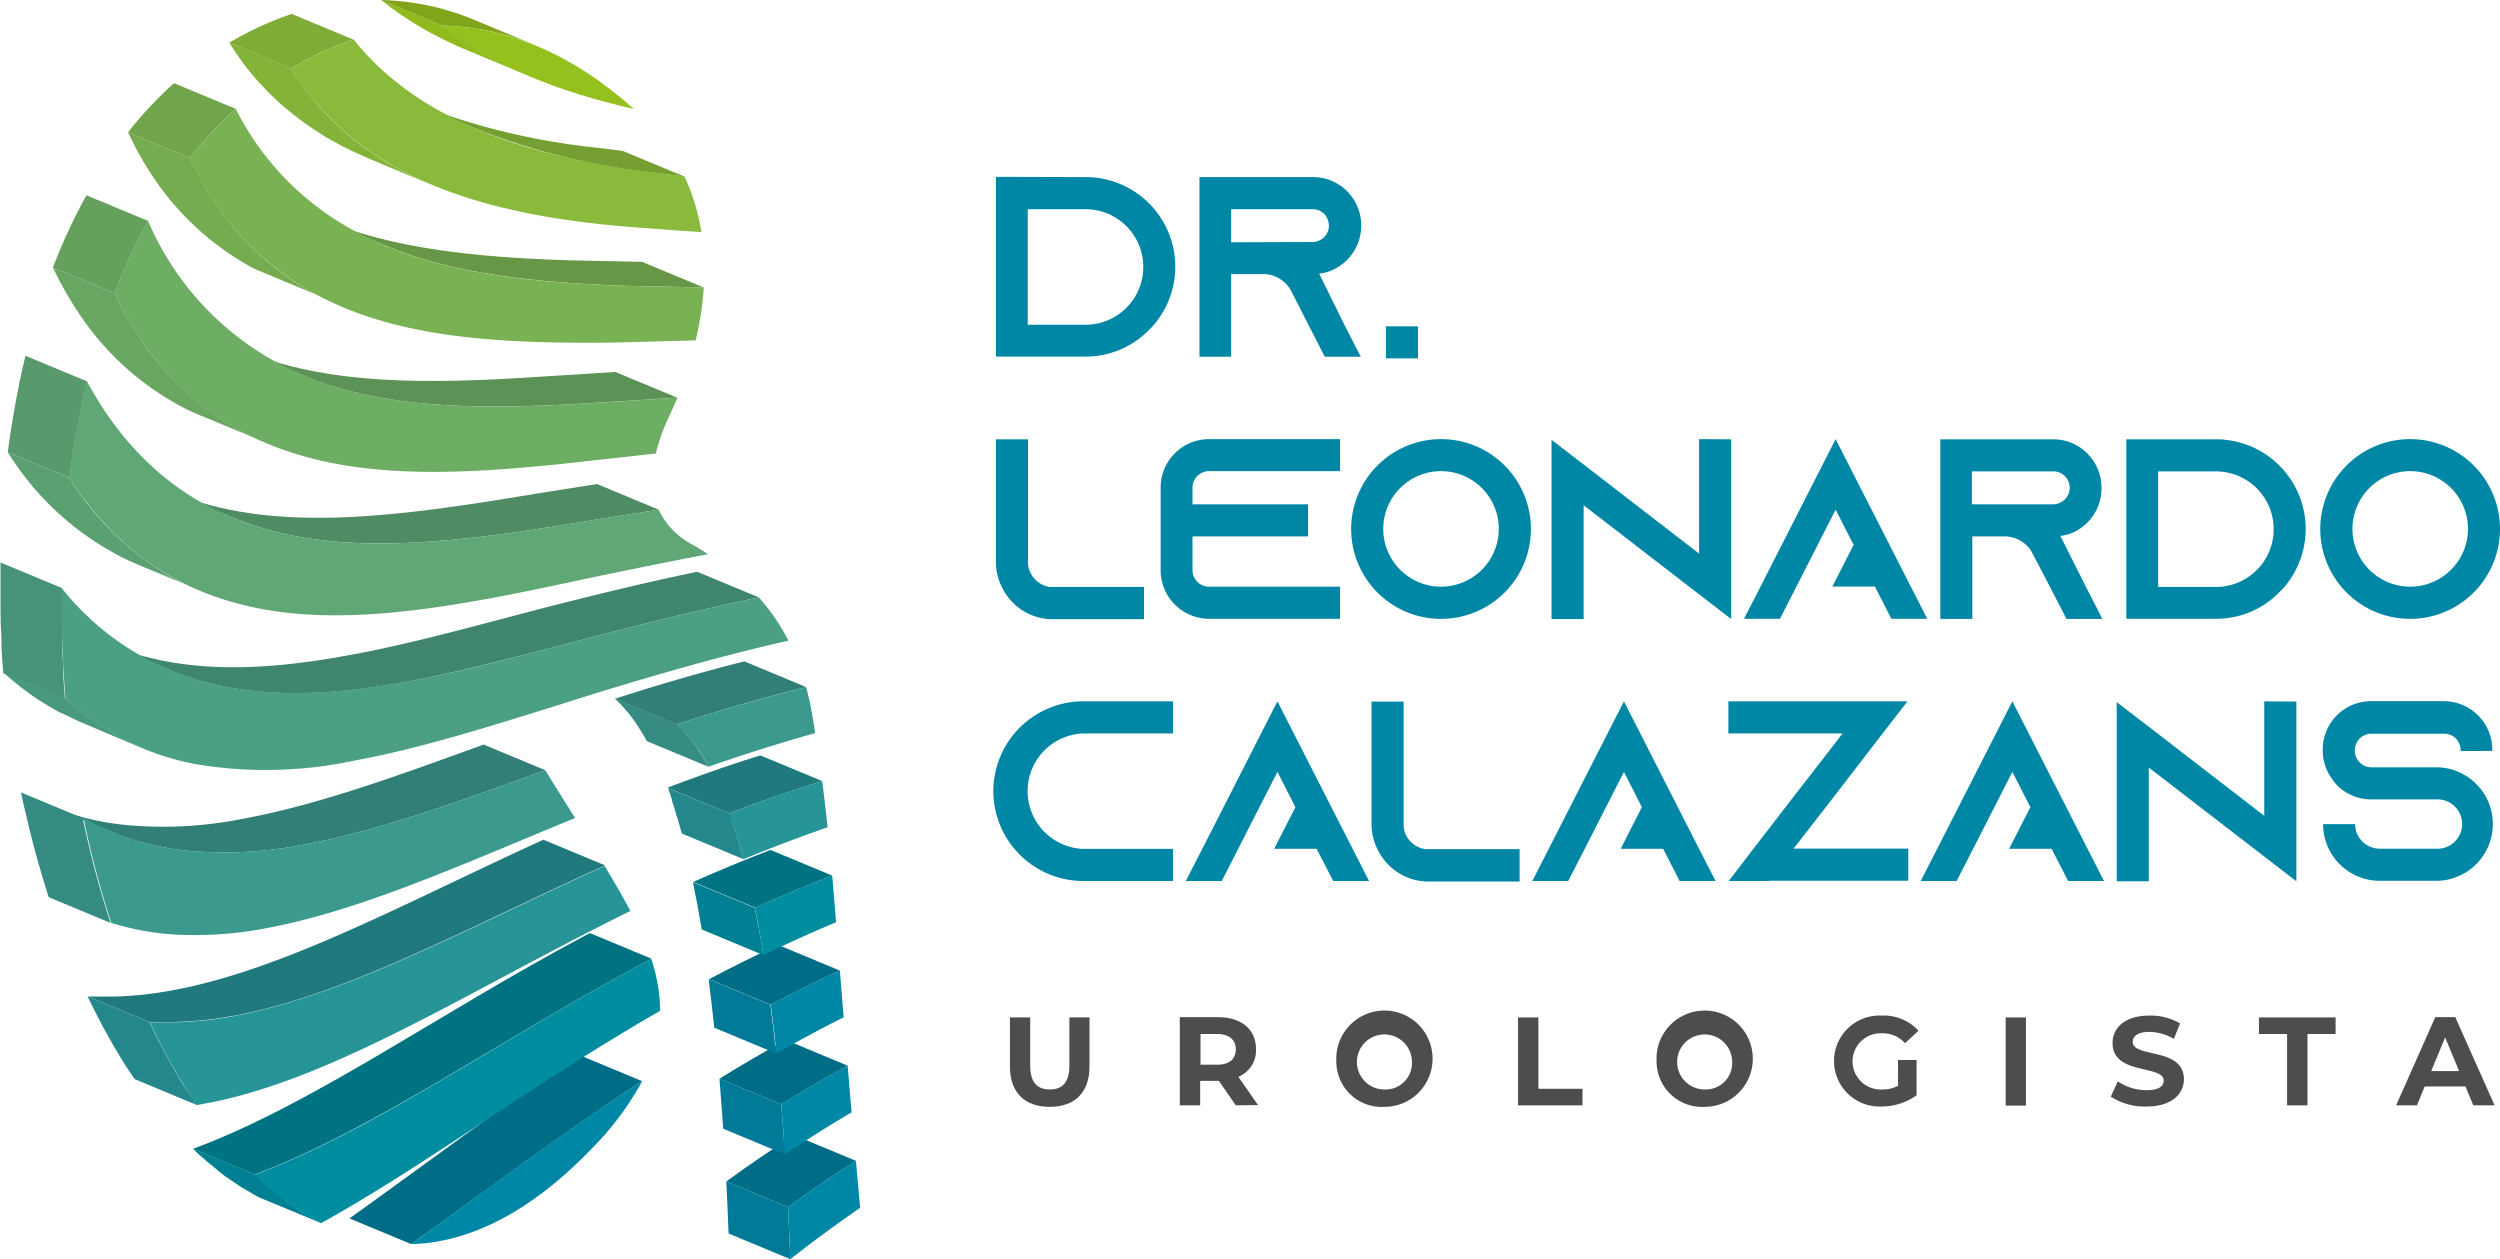 <svg xmlns="http://www.w3.org/2000/svg" viewBox="0 0 283.46 142.77"><defs><style>.cls-1{fill:#006d86;}.cls-2{fill:#007383;}.cls-3{fill:#207a7d;}.cls-4{fill:#317f76;}.cls-5{fill:#759e33;}.cls-6{fill:#679746;}.cls-7{fill:#5c9255;}.cls-8{fill:#3f866d;}.cls-9{fill:#4f8c63;}.cls-10{fill:#90ba1e;}.cls-11{fill:#499a7d;}.cls-12{fill:#84b339;}.cls-13{fill:#5ba071;}.cls-14{fill:#75ac4f;}.cls-15{fill:#69a661;}.cls-16{fill:#007a96;}.cls-17{fill:#80a51b;}.cls-18{fill:#7fac37;}.cls-19{fill:#71a54c;}.cls-20{fill:#65a05d;}.cls-21{fill:#008092;}.cls-22{fill:#24878b;}.cls-23{fill:#368c82;}.cls-24{fill:#469378;}.cls-25{fill:#589a6c;}.cls-26{fill:#0087a6;}.cls-27{fill:#008da0;}.cls-28{fill:#279498;}.cls-29{fill:#3b998e;}.cls-30{fill:#95c11f;}.cls-31{fill:#89ba3b;}.cls-32{fill:#4ca082;}.cls-33{fill:#79b252;}.cls-34{fill:#5fa775;}.cls-35{fill:#6dad64;}.cls-36{fill:#4d4d4d;}</style></defs><g id="Camada_2" data-name="Camada 2"><g id="Layer_1" data-name="Layer 1"><path class="cls-1" d="M89.35,136.87l-7-2.91q3.78-2.76,7.7-5.25l7,2.91q-3.92,2.49-7.7,5.25m-.77-11.66c2.47-1.53,5-3,7.53-4.38l-7-2.91c-2.55,1.38-5.06,2.85-7.53,4.39l7,2.9m-1.19-11.28c2.58-1.37,5.19-2.67,7.84-3.88l-7-2.91c-2.65,1.22-5.26,2.52-7.83,3.88l7,2.91M46.62,141.06c8.21-5.82,16.85-12.44,26.19-18.47l-7-2.91c-9.34,6-18,12.65-26.19,18.47l7,2.91"/><path class="cls-2" d="M85.59,102.94q4.3-1.95,8.77-3.66l-7-2.91Q82.9,98.08,78.6,100l7,2.91m-18.71,2.89-.58.3c-16.55,8.81-31,19.2-44.43,24.16l7,2.91c13.4-5,27.88-15.35,44.43-24.16l.58-.3Z"/><path class="cls-3" d="M82.68,92.22c3.44-1.31,7-2.55,10.54-3.66l-7-2.91c-3.58,1.11-7.1,2.35-10.54,3.66l7,2.91M17,115.87c1,0,2.1.07,3.15,0a42.09,42.09,0,0,0,6.33-.69c12.66-2.32,26.52-10,42.13-17.06l-7-2.91C46,102.33,32.13,110,19.47,112.3a42.1,42.1,0,0,1-6.32.69c-1.06,0-2.11,0-3.16,0l7,2.91"/><path class="cls-4" d="M76.71,82.14c4.75-1.54,9.65-3,14.69-4.24l-7-2.91c-5,1.26-9.94,2.71-14.68,4.24l7,2.91M12.64,94.31a30.07,30.07,0,0,0,8.77,2.16,45.83,45.83,0,0,0,13.05-.71C42.9,94.22,52,90.89,61.83,87.33l-7-2.91C45,88,35.91,91.31,27.47,92.85a45.78,45.78,0,0,1-13,.71A30.06,30.06,0,0,1,5.65,91.4l7,2.91"/><path class="cls-5" d="M54.37,14.76a78.35,78.35,0,0,0,20.51,4.92l2.73.34-7-2.91-2.72-.34a78.33,78.33,0,0,1-20.52-4.92l7,2.91"/><path class="cls-6" d="M43.69,27.85c7.72,3.22,16.93,4.2,27.29,4.56l8.82.19-7-2.91L64,29.5c-10.36-.36-19.57-1.34-27.29-4.56l7,2.91"/><path class="cls-7" d="M34.47,42.6c9.48,3.95,21,3.89,34.13,3,2.65-.15,5.37-.33,8.16-.52l-7-2.91c-2.79.19-5.51.37-8.16.52-13.14.89-24.65,1-34.13-3l7,2.91"/><path class="cls-8" d="M19.26,76a31.64,31.64,0,0,0,4.63,1.5c6.82,1.7,14.29,1.26,22.43-.23C53,76,60.21,74.07,67.85,72.05c5.79-1.49,11.87-3,18.2-4.31l-7-2.91c-6.32,1.31-12.41,2.82-18.2,4.31-7.64,2-14.81,4-21.53,5.19-8.14,1.49-15.61,1.93-22.43.23a31.14,31.14,0,0,1-4.62-1.5l7,2.91"/><path class="cls-9" d="M26.26,58.65c.45.19.91.36,1.37.53,11.12,4.13,24.54,2.31,40-.27l7.06-1.12-7-2.91L60.63,56c-15.45,2.58-28.87,4.4-40,.27-.46-.17-.92-.34-1.37-.53l7,2.91"/><path class="cls-10" d="M50.86,4.76l-.6-.3-.62-.3c-.57-.3-1.12-.6-1.67-.91l0,0c-.75-.43-1.48-.89-2.18-1.36l-.53-.35c-.7-.49-1.39-1-2-1.51l7,2.91c.66.53,1.35,1,2.05,1.51l.53.35c.7.47,1.43.93,2.18,1.36l0,0c.74.42,1.51.82,2.29,1.21l.6.29c.8.39,1.61.76,2.45,1.11l-7-2.91h0C52.47,5.51,51.66,5.14,50.86,4.76Z"/><path class="cls-11" d="M16.18,84.85c-.71-.3-1.4-.62-2.09-1a.61.61,0,0,0-.14-.07c-.5-.27-1-.55-1.49-.84l-.36-.22c-.47-.29-.93-.58-1.39-.9l-.1-.07c-.49-.34-1-.7-1.43-1.07l-.34-.27c-.47-.38-.94-.78-1.4-1.2l-7-2.9c.46.41.93.81,1.4,1.19l.34.27c.47.37,1,.73,1.43,1.07l.1.07c.46.32.92.62,1.39.9l.36.22c.49.29,1,.58,1.49.84l0,0,.09,0c.69.35,1.38.67,2.09,1Z"/><path class="cls-12" d="M42.05,18.07,49,21c-.74-.31-1.47-.65-2.18-1l-.5-.25c-.57-.28-1.12-.58-1.67-.89l-.55-.3c-.69-.41-1.37-.84-2-1.29L41.67,17c-.5-.36-1-.73-1.49-1.11l-.63-.52c-.41-.35-.81-.7-1.2-1.06l-.63-.59c-.4-.39-.78-.8-1.17-1.22l-.49-.54Q35.27,11,34.53,10a2.14,2.14,0,0,1-.13-.19c-.49-.67-1-1.36-1.4-2.08h0L26,4.84c.1.16.2.33.31.49.35.55.71,1.07,1.09,1.59.05.06.08.13.13.19q.74,1,1.53,1.89c.16.19.33.36.5.54.38.42.76.83,1.17,1.22l.62.59c.39.36.79.71,1.2,1.06l.64.52c.48.38,1,.75,1.48,1.11l.44.31c.66.45,1.34.88,2,1.29l.55.3c.4.22.79.45,1.2.66l.47.23.5.25C40.59,17.42,41.31,17.76,42.05,18.07Z"/><path class="cls-13" d="M20.46,66A32.82,32.82,0,0,1,7.88,54.18l-7-2.91A32.74,32.74,0,0,0,13.47,63c.74.39,1.5.74,2.26,1.06l7,2.9C22,66.69,21.2,66.33,20.46,66Z"/><path class="cls-14" d="M23.86,22.21a37.4,37.4,0,0,1-2.34-4.3l-7-2.91a37.4,37.4,0,0,0,2.34,4.3,31.89,31.89,0,0,0,12,11.19l7,2.91A31.82,31.82,0,0,1,23.86,22.21Z"/><path class="cls-15" d="M27.82,49.14A32,32,0,0,1,15.37,37.57,38.57,38.57,0,0,1,13,33.25L6,30.34a40.25,40.25,0,0,0,2.38,4.32A32.2,32.2,0,0,0,20.83,46.24c.73.37,1.48.72,2.24,1l7,2.91C29.3,49.87,28.55,49.52,27.82,49.14Z"/><path class="cls-16" d="M89.61,142.77l-7-2.91c-.08-2-.16-4-.26-5.9l7,2.91q.14,2.88.26,5.9M89,130.89c-.13-1.95-.27-3.83-.42-5.68l-7-2.9q.22,2.76.42,5.67l7,2.91m-1-11.45q-.3-2.85-.65-5.51l-7-2.91c.22,1.77.44,3.61.64,5.51l7,2.91"/><path class="cls-17" d="M50.16,2.91A29.17,29.17,0,0,1,60.87,5.2l-7-2.91A29.37,29.37,0,0,0,43.18,0l7,2.91"/><path class="cls-18" d="M33,7.75,26,4.84a37.53,37.53,0,0,1,6.06-2.9l1-.37,7,2.91-1,.37A37.53,37.53,0,0,0,33,7.75"/><path class="cls-19" d="M21.52,17.91l-7-2.91a43.75,43.75,0,0,1,5.21-5.57l7,2.91a43.75,43.75,0,0,0-5.21,5.57"/><path class="cls-20" d="M13,33.25,6,30.34a64.69,64.69,0,0,1,3.8-8.2l7,2.91a64.05,64.05,0,0,0-3.8,8.2"/><path class="cls-21" d="M86.57,108.3c-.3-1.88-.64-3.66-1-5.36l-7-2.91c.35,1.7.68,3.48,1,5.36l7,2.91M29.41,135.78h0l-.17-.09c-.35-.18-.68-.38-1-.58s-.56-.3-.83-.47-.76-.51-1.14-.77l-.75-.51c-.42-.3-.82-.63-1.23-1l-.61-.49c-.61-.51-1.2-1-1.79-1.62l7,2.91c.58.57,1.18,1.11,1.79,1.62.2.18.41.33.62.49.4.33.81.66,1.22,1,.25.19.5.34.75.51s.76.53,1.14.77.55.31.83.47.79.47,1.19.67Z"/><path class="cls-22" d="M76.66,92.27c0,.15.09.3.14.45.17.58.34,1.18.51,1.79l7,2.91c-.17-.61-.34-1.21-.51-1.79-.05-.15-.09-.3-.14-.45-.16-.53-.32-1.05-.49-1.55a.56.56,0,0,0,0-.12v0c-.14-.43-.29-.85-.43-1.26l-7-2.91c.15.41.29.83.43,1.26a1.21,1.21,0,0,1,0,.14C76.34,91.22,76.5,91.74,76.66,92.27Zm-54.38,33-7-2.91q-.5-.72-1-1.47l-.26-.42c-.16-.26-.32-.51-.47-.77-.28-.46-.55-.92-.82-1.39l-.45-.8c-.28-.5-.56-1-.83-1.52-.12-.24-.25-.47-.38-.72-.38-.75-.77-1.52-1.14-2.3l7,2.91h0c.37.78.75,1.54,1.13,2.29.13.25.26.48.38.72.27.51.55,1,.83,1.52l.45.81.81,1.38.48.77C21.47,124,21.87,124.64,22.28,125.26Z"/><path class="cls-23" d="M71.46,81.12l.26.34c.23.31.45.63.68,1l.12.18c.28.44.56.91.83,1.4l7,2.91c-.26-.48-.53-.93-.8-1.36l0,0-.12-.19c-.23-.34-.45-.66-.68-1L78.45,84c-.2-.26-.41-.5-.61-.73s-.17-.2-.26-.29a11.9,11.9,0,0,0-.87-.87l-7-2.91c.29.27.58.56.86.87a3.58,3.58,0,0,1,.26.29C71.06,80.62,71.26,80.86,71.46,81.12ZM12.53,104.64l-7-2.91c-.93-2.88-1.76-5.85-2.47-8.88-.24-1-.47-2-.68-3l7,2.91c.42,2,.9,4.07,1.43,6.06S11.91,102.72,12.53,104.64Z"/><path class="cls-24" d="M.06,69.56c0-.67,0-1.34,0-2,0-.3,0-.6,0-.91,0-.12,0-.24,0-.36,0-.84,0-1.67,0-2.51l7,2.91c0,1,0,1.92,0,2.87,0,.31,0,.61,0,.91,0,.67,0,1.34,0,2,0,.33,0,.67,0,1,0,.67.06,1.34.1,2,0,.29,0,.59,0,.89.06,1,.13,1.91.21,2.86l-7-2.9v0c-.08-.94-.14-1.89-.2-2.84,0-.3,0-.6,0-.9,0-.67-.07-1.33-.1-2C.09,70.23.08,69.9.06,69.56Z"/><path class="cls-25" d="M8.21,51.8c-.12.79-.23,1.58-.33,2.38l-7-2.91c.08-.62.17-1.24.26-1.86h0c0-.18.06-.35.08-.53l.15-.94c.09-.55.18-1.1.28-1.65.06-.32.11-.63.17-.94.11-.58.22-1.15.34-1.73,0-.26.11-.53.16-.8.18-.83.37-1.66.57-2.48l7,2.91v0c-.2.82-.38,1.64-.56,2.46-.06.27-.11.54-.16.81-.12.57-.23,1.14-.34,1.72-.06.31-.12.62-.17.94-.1.55-.19,1.1-.28,1.65Z"/><path class="cls-26" d="M89.35,136.87q3.78-2.76,7.7-5.25c.15,1.71.31,3.47.48,5.33q-4,2.75-7.92,5.82Q89.49,139.76,89.35,136.87Zm7.21-10.75c-.16-1.86-.31-3.62-.45-5.29-2.55,1.38-5.06,2.85-7.53,4.38.15,1.85.29,3.73.42,5.68C91.48,129.22,94,127.62,96.56,126.12Zm-.9-10.78c-.16-1.89-.3-3.65-.43-5.29-2.65,1.21-5.26,2.51-7.84,3.88q.35,2.66.65,5.51Q91.79,117.28,95.66,115.34ZM67.21,130.12a33.68,33.68,0,0,0,5.6-7.53c-9.34,6-18,12.65-26.19,18.47a19.28,19.28,0,0,0,3.18-.33C55.36,139.71,61.22,136.37,67.21,130.12Z"/><path class="cls-27" d="M86.57,108.3c2.7-1.32,5.44-2.57,8.22-3.73-.14-1.9-.29-3.65-.43-5.29q-4.47,1.71-8.77,3.66C85.93,104.64,86.27,106.42,86.57,108.3ZM28.86,133.2a31.16,31.16,0,0,0,7.54,5.49c11.63-6.43,24.08-15.79,38-23.82l.45-.27a19.2,19.2,0,0,0-1-5.86l-.58.3C56.74,117.85,42.26,128.24,28.86,133.2Z"/><path class="cls-28" d="M82.68,92.22q.85,2.39,1.62,5.2c3.12-1.28,6.3-2.5,9.54-3.62-.19-1.77-.39-3.49-.62-5.24C89.64,89.67,86.12,90.91,82.68,92.22Zm-56.22,23a42.09,42.09,0,0,1-6.33.69c-1.05,0-2.11,0-3.15,0a73.8,73.8,0,0,0,5.3,9.39l1-.18c14.4-2.64,30.12-12.92,48.19-21.83-.86-1.64-1.84-3.33-2.92-5.1C53,105.24,39.12,112.89,26.46,115.21Z"/><path class="cls-29" d="M91.4,77.9c-5,1.26-9.94,2.7-14.69,4.24a17.94,17.94,0,0,1,3.63,4.79c3.93-1.37,8-2.66,12.09-3.81-.12-.72-.23-1.45-.36-2.2C91.89,79.86,91.66,78.86,91.4,77.9ZM65.2,92.75C64.12,91,63,89.26,61.83,87.33,52,90.89,42.9,94.22,34.46,95.76a45.83,45.83,0,0,1-13,.71,29.54,29.54,0,0,1-12-3.76,112.71,112.71,0,0,0,3.15,11.93A30.44,30.44,0,0,0,20.66,106a43,43,0,0,0,9.55-.76C40.84,103.26,52.43,98,65.2,92.75Z"/><path class="cls-30" d="M71.87,12.36C64.8,6,57.37,3.05,50.16,2.91,55.89,7.51,63.36,10.42,71.87,12.36Z"/><path class="cls-31" d="M79.53,26.32A24.25,24.25,0,0,0,77.61,20l-2.73-.34C60.17,17.89,47.64,13.9,40.09,4.48l-1,.37A37.53,37.53,0,0,0,33,7.75c7.72,12.62,22.38,16.87,39.78,18.08C75,26,77.22,26.16,79.53,26.32Z"/><path class="cls-32" d="M40.09,86.26c8.64-1.58,18-4.71,28.22-7.89C75,76.34,82,74.31,89.4,72.64a24,24,0,0,0-3.35-4.9c-6.33,1.31-12.41,2.82-18.2,4.31-7.64,2-14.82,4-21.53,5.19-8.14,1.49-15.61,1.93-22.43.23A30.74,30.74,0,0,1,7,66.68a125.19,125.19,0,0,0,.43,12.56,29.78,29.78,0,0,0,15.1,7.46A48.12,48.12,0,0,0,40.09,86.26Z"/><path class="cls-33" d="M69.62,38.84l9.26-.25a35.43,35.43,0,0,0,.92-6L71,32.41C58.54,32,47.76,30.65,39.23,25.64a32,32,0,0,1-12.5-13.3,43.75,43.75,0,0,0-5.21,5.57A32.56,32.56,0,0,0,35.87,33.4C45,38.31,56.45,39,69.62,38.84Z"/><path class="cls-34" d="M55.31,67.89c3.95-.72,8-1.6,12.28-2.51,4.09-.84,8.33-1.72,12.69-2.54-.62-.4-1.24-.79-1.88-1.15a8.61,8.61,0,0,1-3.72-3.9l-7.06,1.12c-15.45,2.58-28.87,4.4-40,.27-7.16-2.6-13.33-7.72-17.75-15.93a96.31,96.31,0,0,0-2,10.93c4.69,7.31,10.82,11.76,17.76,13.87C34.32,70.76,44.23,69.92,55.31,67.89Z"/><path class="cls-35" d="M68,52.12c2.08-.21,4.21-.46,6.36-.7a21.65,21.65,0,0,1,1.47-4.13c.35-.74.67-1.48,1-2.21-2.79.19-5.51.37-8.16.52-13.95.94-26.07.95-35.87-3.78A33,33,0,0,1,16.79,25.05a64.05,64.05,0,0,0-3.8,8.2c4,8.51,10,14,17.07,16.94C40.51,54.68,53.27,53.84,68,52.12Z"/><path class="cls-36" d="M114.51,120.94v-5.58h2.3v5.5c0,1.89.83,2.67,2.22,2.67s2.22-.78,2.22-2.67v-5.5h2.28v5.58c0,2.93-1.68,4.56-4.51,4.56S114.51,123.87,114.51,120.94Z"/><path class="cls-36" d="M140.12,125.33l-1.92-2.78h-2.12v2.78h-2.31v-10h4.32c2.66,0,4.32,1.38,4.32,3.62a3.23,3.23,0,0,1-2,3.14l2.23,3.21ZM138,117.24h-1.88v3.48H138c1.41,0,2.12-.66,2.12-1.74S139.37,117.24,138,117.24Z"/><path class="cls-36" d="M151.52,120.35A5.46,5.46,0,1,1,157,125.5,5.15,5.15,0,0,1,151.52,120.35Zm8.57,0a3.12,3.12,0,1,0-3.12,3.18A3,3,0,0,0,160.09,120.35Z"/><path class="cls-36" d="M172.12,115.36h2.31v8.09h5v1.88h-7.31Z"/><path class="cls-36" d="M187.83,120.35a5.46,5.46,0,1,1,5.46,5.15A5.16,5.16,0,0,1,187.83,120.35Zm8.57,0a3.12,3.12,0,1,0-3.11,3.18A3,3,0,0,0,196.4,120.35Z"/><path class="cls-36" d="M215.2,120.19h2.11v4a6.85,6.85,0,0,1-4,1.27,5.16,5.16,0,1,1,.05-10.31,5.33,5.33,0,0,1,4.17,1.72L216,118.28a3.38,3.38,0,0,0-2.58-1.12,3.19,3.19,0,1,0,0,6.37,3.66,3.66,0,0,0,1.79-.42Z"/><path class="cls-36" d="M227.41,115.36h2.3v10h-2.3Z"/><path class="cls-36" d="M239.33,124.34l.79-1.73a5.87,5.87,0,0,0,3.28,1c1.37,0,1.93-.46,1.93-1.07,0-1.86-5.8-.58-5.8-4.28,0-1.7,1.37-3.11,4.2-3.11a6.62,6.62,0,0,1,3.46.89l-.71,1.75a5.62,5.62,0,0,0-2.76-.79c-1.37,0-1.9.51-1.9,1.14,0,1.84,5.8.57,5.8,4.23,0,1.66-1.38,3.09-4.23,3.09A7.08,7.08,0,0,1,239.33,124.34Z"/><path class="cls-36" d="M259.32,117.24h-3.19v-1.88h8.69v1.88h-3.19v8.09h-2.31Z"/><path class="cls-36" d="M279.55,123.19h-4.63l-.88,2.14h-2.36l4.44-10h2.27l4.46,10h-2.42Zm-.73-1.75-1.58-3.81-1.58,3.81Z"/><path class="cls-26" d="M123.08,20.08a10.16,10.16,0,0,1,7.76,16.74c-.17.2-.37.4-.58.61a10,10,0,0,1-7.16,3H112.92V20.05Zm-6.55,16.74h6.55a6.55,6.55,0,0,0,0-13.1h-6.55Z"/><path class="cls-26" d="M152.43,36.82l1.86,3.63h-4.08l-1.86-3.63L146.4,33l-.09-.17a3.6,3.6,0,0,0-3.08-1.75h-3.64v9.37H136V20.08h12.87a5.46,5.46,0,0,1,3.87,1.6,5.53,5.53,0,0,1-1.6,8.91,4.76,4.76,0,0,1-1.57.43Zm-3.61-9.38a1.62,1.62,0,0,0,.75-.17,1.85,1.85,0,0,0,1.11-1.69,2,2,0,0,0-.55-1.34,1.86,1.86,0,0,0-1.31-.52h-9.23v3.75Z"/><path class="cls-26" d="M157.14,40.63V37h3.64v3.64Z"/><path class="cls-26" d="M116.56,64V49.81h-3.64V63.7a6.32,6.32,0,0,0,.67,2.85,6.46,6.46,0,0,0,2.94,3,6.38,6.38,0,0,0,2.85.66h10.33V66.55l-10.68,0A2.91,2.91,0,0,1,116.56,64Z"/><path class="cls-26" d="M131.6,55.29v9.37a5.5,5.5,0,0,0,5.47,5.5h14.87V66.52H137.07a1.88,1.88,0,0,1-1.86-1.86V60.82h13.1V57.18h-13.1V55.29a1.88,1.88,0,0,1,1.86-1.87h14.87V49.79H137.07A5.49,5.49,0,0,0,131.6,55.29Z"/><path class="cls-26" d="M163.39,49.79A10.19,10.19,0,1,0,173.58,60,10.19,10.19,0,0,0,163.39,49.79Zm0,16.73A6.55,6.55,0,1,1,169.94,60,6.56,6.56,0,0,1,163.39,66.52Z"/><polygon class="cls-26" points="192.65 62.77 179.56 52.67 175.92 49.87 175.92 70.19 179.56 70.19 179.56 57.29 192.65 67.39 196.29 70.19 196.29 49.81 192.65 49.79 192.65 62.77"/><path class="cls-26" d="M238.28,55.31a5.54,5.54,0,0,0-1.6-3.89,5.47,5.47,0,0,0-3.87-1.61H220V70.18h3.63V60.82h3.64a3.6,3.6,0,0,1,3.09,1.74l.08.17,2,3.82,1.87,3.63h4.07l-1.86-3.63-2.91-5.79a5,5,0,0,0,1.57-.44A5.51,5.51,0,0,0,238.28,55.31ZM233.57,57a1.7,1.7,0,0,1-.76.18l-9.23,0V53.45h9.23a1.8,1.8,0,0,1,1.31.53,1.92,1.92,0,0,1,.55,1.33A1.86,1.86,0,0,1,233.57,57Z"/><path class="cls-26" d="M251.25,49.81l-10.16,0V70.16h10.18a10,10,0,0,0,7.16-3c.21-.21.41-.41.59-.61a10.17,10.17,0,0,0-7.77-16.74Zm0,16.74H244.7V53.45h6.55a6.55,6.55,0,0,1,0,13.1Z"/><path class="cls-26" d="M273.28,49.79A10.19,10.19,0,1,0,283.46,60,10.19,10.19,0,0,0,273.28,49.79Zm0,16.73A6.55,6.55,0,1,1,279.83,60,6.56,6.56,0,0,1,273.28,66.52Z"/><polygon class="cls-26" points="208.13 49.79 199.61 66.52 197.74 70.16 201.82 70.16 203.68 66.52 208.13 57.79 210.17 61.78 207.76 66.5 212.58 66.5 212.59 66.52 214.45 70.16 218.52 70.16 216.66 66.52 208.13 49.79"/><path class="cls-26" d="M112.63,89.7a10.2,10.2,0,0,0,10.18,10.19H133V96.25H122.81a6.55,6.55,0,0,1,0-13.09H133V79.52H122.81A10.2,10.2,0,0,0,112.63,89.7Z"/><path class="cls-26" d="M159.15,93.78V79.55h-3.64V93.43a6.26,6.26,0,0,0,.67,2.85,6.46,6.46,0,0,0,2.94,3,6.26,6.26,0,0,0,2.85.67H172.3V96.28l-10.68,0A2.89,2.89,0,0,1,159.15,93.78Z"/><polygon class="cls-26" points="206.1 92.7 208.4 89.73 213.46 83.16 216.28 79.52 211.71 79.52 195.97 79.52 195.97 83.16 208.92 83.16 206.13 86.77 203.83 89.73 198.82 96.22 196.03 99.86 196 99.89 200.6 99.89 200.63 99.86 216.37 99.86 216.37 96.22 203.36 96.22 206.1 92.7"/><polygon class="cls-26" points="256.73 92.5 243.64 82.4 240 79.61 240 99.92 243.64 99.92 243.64 87.03 256.73 97.12 260.37 99.92 260.37 79.55 256.73 79.52 256.73 92.5"/><path class="cls-26" d="M282.59,85.14V85a5.51,5.51,0,0,0-5.5-5.5h-8.26a5.48,5.48,0,0,0-5.47,5.5v.12a5.41,5.41,0,0,0,1,3.11,4.89,4.89,0,0,0,.69.87,5.45,5.45,0,0,0,3.82,1.54h7.33a2.8,2.8,0,1,1,0,5.59h-6.37a2.8,2.8,0,0,1-2.8-2.79h-3.63a6.43,6.43,0,0,0,6.43,6.43h6.37a6.44,6.44,0,0,0,5-10.51c-.09-.08-.15-.17-.24-.26A6.38,6.38,0,0,0,276.16,87h-7.33A1.89,1.89,0,0,1,267,85.16v-.11a1.88,1.88,0,0,1,1.87-1.86h8.26A1.87,1.87,0,0,1,279,85.05v.11Z"/><polygon class="cls-26" points="144.84 79.52 136.32 96.25 134.45 99.89 138.53 99.89 140.39 96.25 144.84 87.52 146.88 91.52 144.47 96.24 149.29 96.24 149.29 96.25 151.16 99.89 155.23 99.89 153.37 96.25 144.84 79.52"/><polygon class="cls-26" points="184.13 79.52 175.6 96.25 173.74 99.89 177.81 99.89 179.68 96.25 184.13 87.52 186.16 91.52 183.76 96.24 188.57 96.24 188.58 96.25 190.44 99.89 194.52 99.89 192.65 96.25 184.13 79.52"/><polygon class="cls-26" points="228.17 79.52 219.64 96.25 217.78 99.89 221.85 99.89 223.72 96.25 228.17 87.52 230.21 91.52 227.8 96.24 232.62 96.24 232.62 96.25 234.49 99.89 238.56 99.89 236.7 96.25 228.17 79.52"/></g></g></svg>